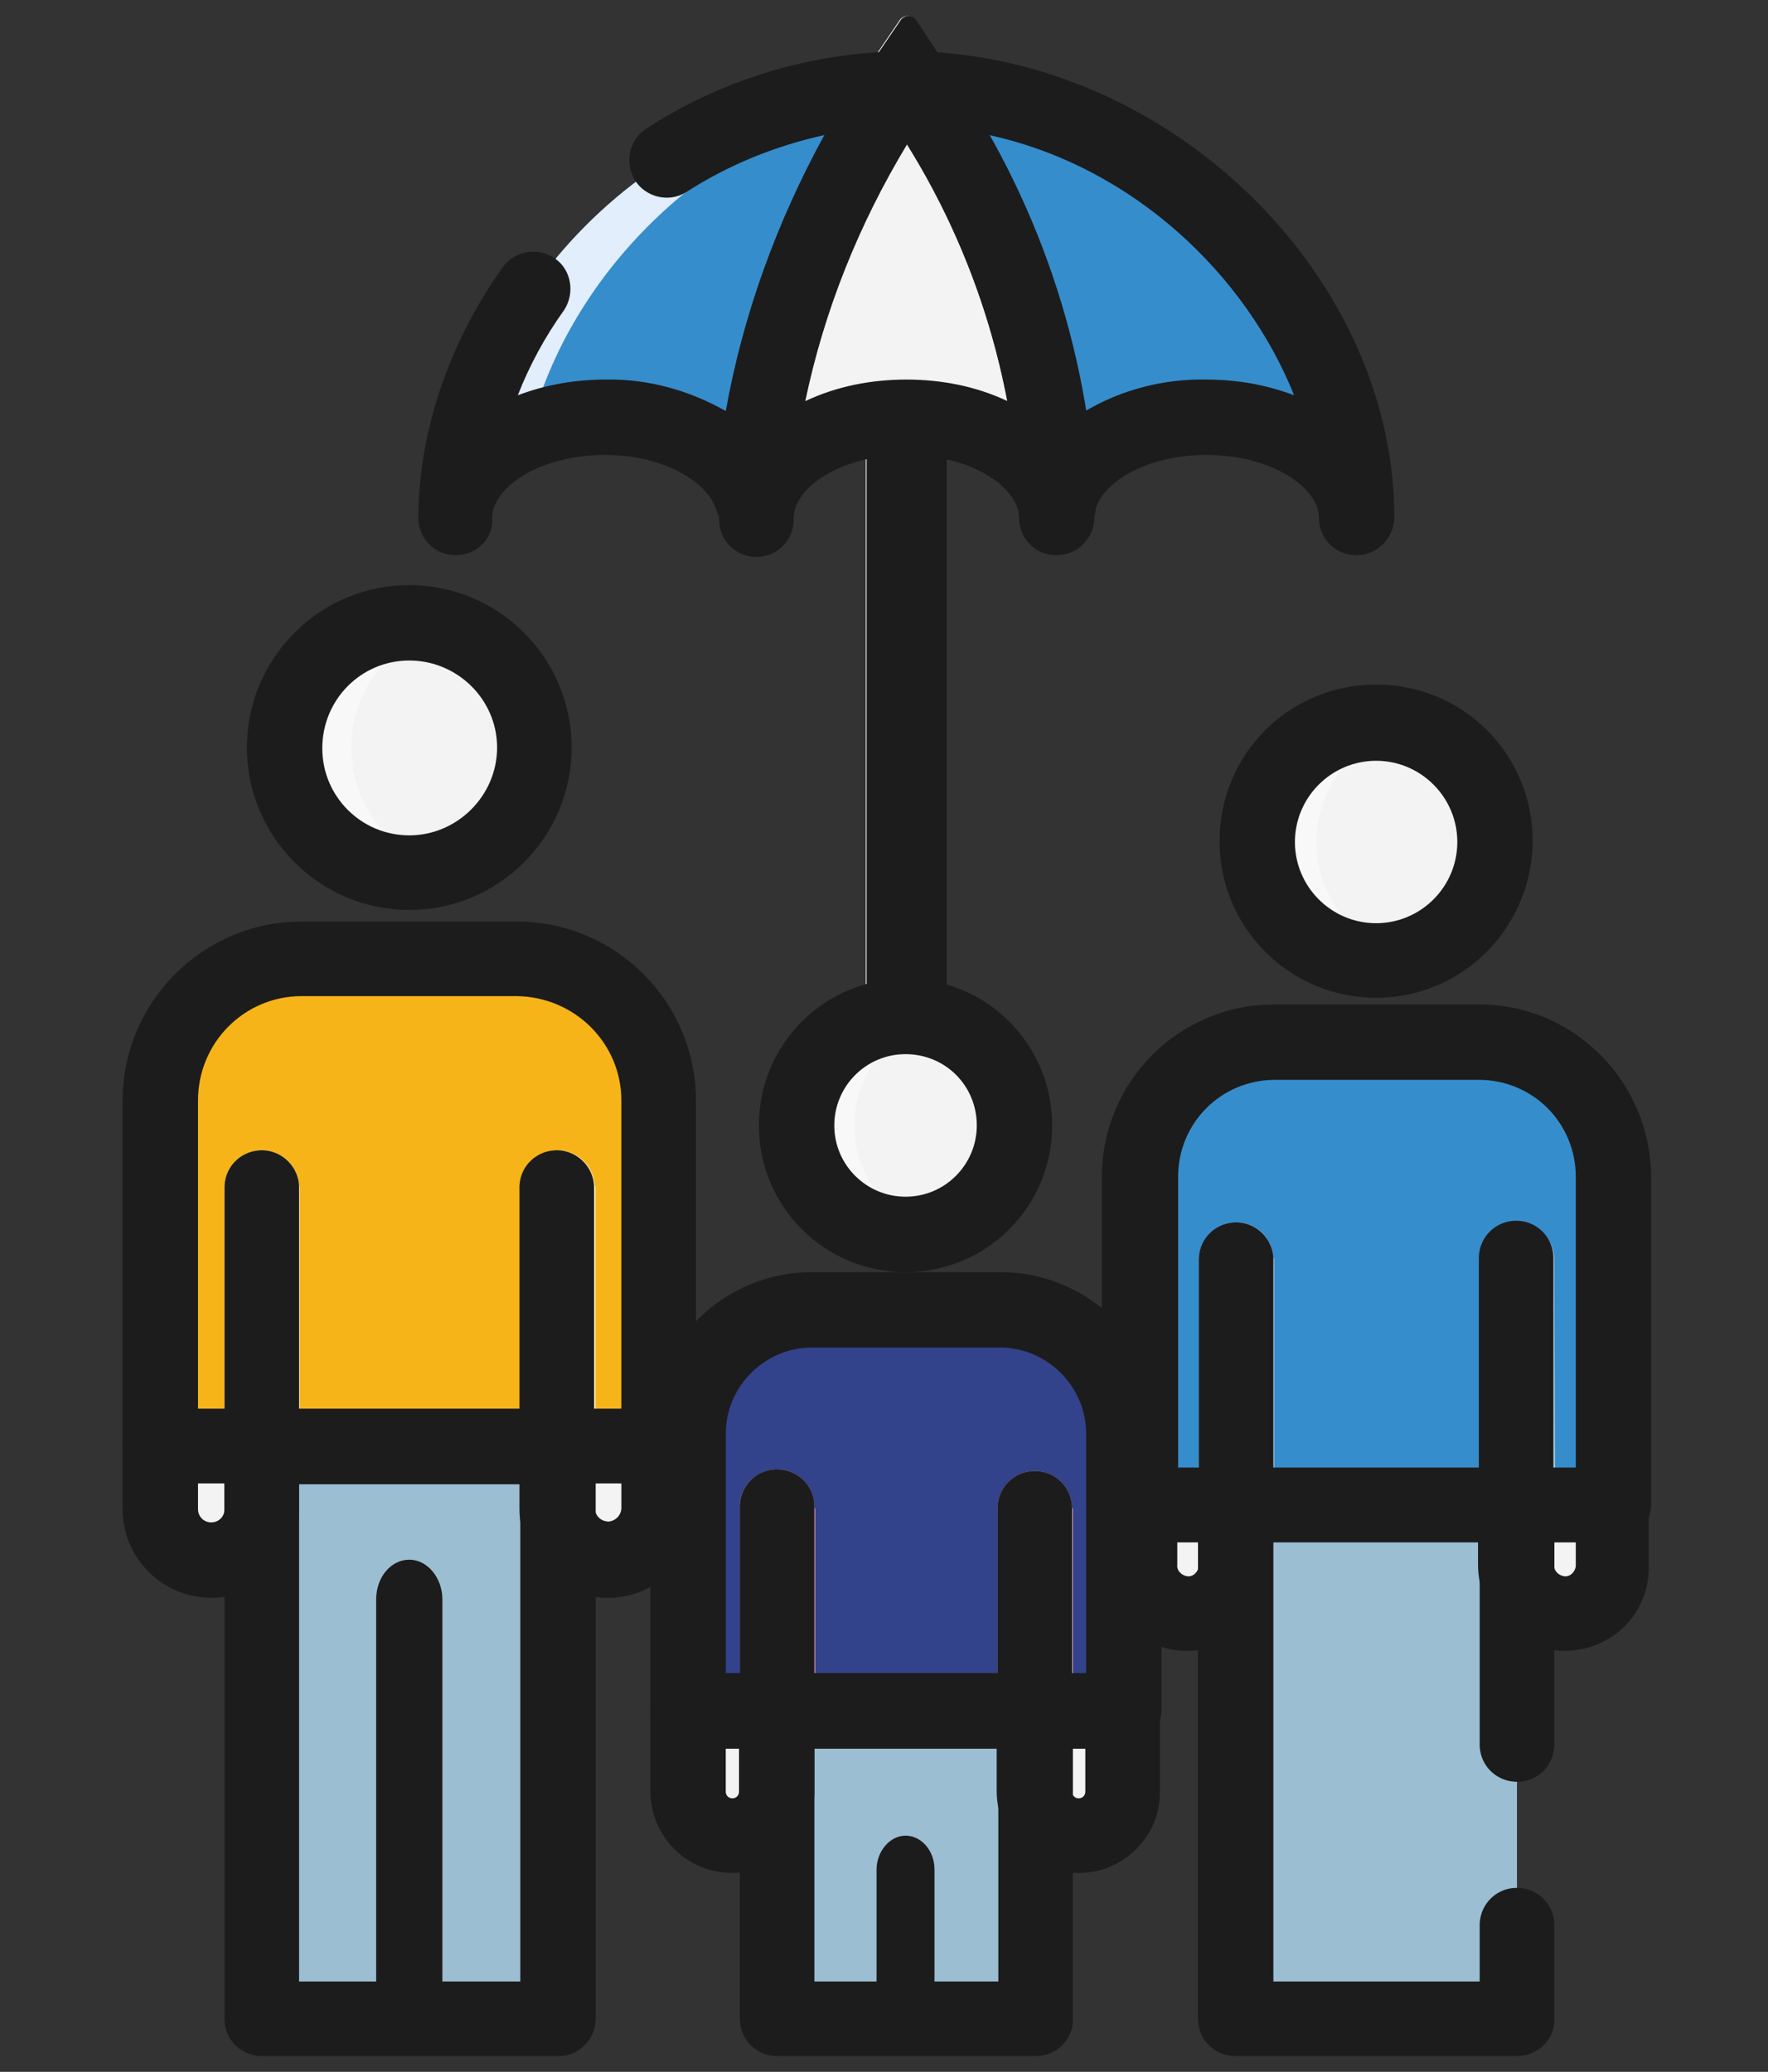 <?xml version="1.0" encoding="utf-8"?>
<!-- Generator: Adobe Illustrator 24.2.0, SVG Export Plug-In . SVG Version: 6.00 Build 0)  -->
<svg version="1.1" id="Layer_3" xmlns="http://www.w3.org/2000/svg" xmlns:xlink="http://www.w3.org/1999/xlink" x="0px" y="0px"
	 width="213.4px" height="250px" viewBox="0 0 213.4 250" style="enable-background:new 0 0 213.4 250;" xml:space="preserve">
<rect x="0" y="0" width="213.4" height="250" fill="#333333" stroke="none"/>
<style type="text/css">
	.st0{fill:#F3F3F3;}
	.st1{fill:#F8F8F8;}
	.st2{fill:#368DCC;}
	.st3{fill:#E2EEFB;}
	.st4{fill:#9CBED3;}
	.st5{fill:#F7B419;}
	.st6{fill:#B3D0DE;}
	.st7{fill:#32428B;}
	.st8{fill:#F6E0A9;}
	.st9{fill:#E89FA7;}
	.st10{fill:#1C1C1C;}
</style>
<path class="st0" d="M109.3,50.3c-1.6,0-3.2,0.2-4.7,0.5v74.9h9.7V50.8C112.6,50.5,111,50.3,109.3,50.3z"/>
<path class="st1" d="M106.9,50.3c-0.8,0-1.6,0.2-2.4,0.5v74.9h4.9V50.8C108.6,50.5,107.8,50.3,106.9,50.3z"/>
<path class="st2" d="M108.3,10.7c-29.5,0.6-53.3,26.5-53.3,51.8c0-6.7,8.1-12.1,18.1-12.1c8.7,0,16,4.2,17.7,9.6l0,0
	C92.3,42.3,98.3,25.4,108.3,10.7z"/>
<path class="st3" d="M107.7,11.6c0.2-0.3,0.4-0.6,0.6-0.9c-29.5,0.6-53.3,26.5-53.3,51.8c0-4.5,3.6-8.3,8.9-10.4
	C68.6,32.9,86,15.5,107.7,11.6z"/>
<path class="st2" d="M110.4,10.7c10.4,14.8,16.3,32.3,17.1,50.3l0,0c1-6,8.7-10.7,18-10.7c10,0,18.1,5.4,18.1,12.1
	C163.6,37.2,139.9,11.4,110.4,10.7z"/>
<path class="st0" d="M110.4,10.7c-0.4,0-0.8,0-1.1,0s-0.7,0-1,0c-10,14.6-16,31.6-17.5,49.2l0,0c0.2,0.8,0.4,1.6,0.4,2.5
	c0-6.7,8.1-12.1,18.1-12.1s18.1,5.5,18.1,12.2c0-0.5,0-0.9,0.1-1.4l0,0C126.7,43,120.8,25.5,110.4,10.7z"/>
<path class="st0" d="M109.3,10.7c2.3,0,4.6,0.2,6.9,0.4l-5.8-8.8c-0.5-0.5-1.2-0.5-1.7,0c0,0,0,0,0,0l-6,8.8
	C104.8,10.8,107.1,10.7,109.3,10.7z"/>
<path class="st0" d="M64.5,90.2c0,8.3-6.7,15.1-15.1,15.1c-8.3,0-15.1-6.7-15.1-15.1s6.7-15.1,15.1-15.1c0,0,0,0,0,0
	C57.7,75.1,64.5,81.9,64.5,90.2z"/>
<path class="st1" d="M42.4,90.2c0-6.7,4.5-12.7,11-14.5c-1.3-0.4-2.6-0.6-4-0.6c-8.3-0.2-15.3,6.4-15.5,14.7s6.4,15.3,14.7,15.5
	c0.3,0,0.5,0,0.8,0c1.4,0,2.7-0.2,4-0.6C46.9,102.9,42.4,97,42.4,90.2z"/>
<rect x="31.6" y="174.5" class="st4" width="35.8" height="69.1"/>
<path class="st0" d="M19.3,182.1c0,3.4,2.7,6.1,6.1,6.1s6.1-2.7,6.1-6.1c0,0,0,0,0,0v-7.6H19.3V182.1z"/>
<path class="st0" d="M67.2,182.1c0.1,3.4,3,6,6.4,5.9c3.2-0.1,5.8-2.7,5.9-5.9v-7.6H67.2V182.1z"/>
<path class="st5" d="M79.5,132.7c0-9.4-7.7-17.1-17.1-17.1h-26c-9.4,0-17.1,7.7-17.1,17.1v41.7h60.2V132.7z"/>
<path class="st6" d="M53.4,243.6V193c0-2.6-1.8-4.8-4-4.8s-4,2.1-4,4.8v50.6H53.4z"/>
<path class="st0" d="M122.5,135.8c0,7.3-5.9,13.2-13.2,13.2c-7.3,0-13.2-5.9-13.2-13.2s5.9-13.2,13.2-13.2c0,0,0,0,0,0
	C116.6,122.6,122.5,128.5,122.5,135.8z"/>
<path class="st1" d="M103.1,135.8c0-5.9,4-11.1,9.7-12.6c-1.1-0.3-2.3-0.5-3.5-0.5c-7.3-0.1-13.3,5.7-13.4,13
	c-0.1,7.3,5.7,13.3,13,13.4c1.3,0,2.6-0.2,3.9-0.5C107.1,146.9,103.1,141.7,103.1,135.8z"/>
<rect x="93.8" y="206.4" class="st4" width="31.2" height="37.2"/>
<path class="st0" d="M83,216.1c0,3,2.4,5.4,5.4,5.4s5.4-2.4,5.4-5.4v-9.7H83V216.1z"/>
<path class="st0" d="M124.9,216.1c-0.1,3,2.2,5.5,5.1,5.6c3,0.1,5.5-2.2,5.6-5.1c0-0.2,0-0.3,0-0.5v-9.7h-10.7V216.1z"/>
<path class="st7" d="M135.6,173c0-8.2-6.7-14.9-14.9-14.9c0,0,0,0,0,0H98C89.7,158,83,164.7,83,173v33.4h52.6V173z"/>
<path class="st6" d="M112.8,243.6v-18c0-2.3-1.6-4.1-3.5-4.1s-3.5,1.9-3.5,4.1v18H112.8z"/>
<path class="st0" d="M180.4,101.6c0,7.9-6.4,14.3-14.3,14.3c-7.9,0-14.3-6.4-14.3-14.3s6.4-14.3,14.3-14.3l0,0
	C174,87.2,180.4,93.6,180.4,101.6z"/>
<path class="st1" d="M158.9,101.6c0-6.5,4.4-12.2,10.8-13.8c-1.2-0.3-2.4-0.5-3.6-0.5c-7.9,0-14.3,6.4-14.3,14.3s6.4,14.3,14.3,14.3
	c1.2,0,2.4-0.2,3.6-0.5C163.3,113.8,158.9,108.1,158.9,101.6z"/>
<rect x="149.2" y="181.6" class="st4" width="33.9" height="62"/>
<path class="st0" d="M137.5,188.8c-0.1,3.2,2.4,5.9,5.6,6.1c3.2,0.1,5.9-2.4,6.1-5.6c0-0.2,0-0.3,0-0.5v-7.2h-11.7V188.8z"/>
<path class="st0" d="M183,188.8c-0.1,3.2,2.4,5.9,5.6,6.1s5.9-2.4,6.1-5.6c0-0.2,0-0.3,0-0.5v-7.2H183V188.8z"/>
<path class="st2" d="M194.7,142c0-9-7.3-16.2-16.2-16.2l0,0h-24.6c-9,0-16.3,7.3-16.3,16.2c0,0,0,0,0,0v39.6h57.2V142z"/>
<path class="st8" d="M36.1,143.1c-0.1-2.5-2.2-4.4-4.7-4.3c-2.3,0.1-4.2,2-4.3,4.3v31.4h9.1V143.1z"/>
<path class="st8" d="M71.8,143.1c-0.1-2.5-2.2-4.4-4.7-4.3c-2.3,0.1-4.2,2-4.3,4.3v31.4h9.1V143.1z"/>
<path class="st6" d="M153.7,151.8c-0.1-2.5-2.2-4.4-4.7-4.3c-2.3,0.1-4.2,2-4.3,4.3v29.8h9.1V151.8z"/>
<path class="st6" d="M187.6,151.8c-0.1-2.5-2.2-4.4-4.7-4.3c-2.3,0.1-4.2,2-4.3,4.3v29.8h9.1L187.6,151.8z"/>
<path class="st9" d="M98.3,182c0.1-2.5-1.8-4.6-4.3-4.7c-2.5-0.1-4.6,1.8-4.7,4.3c0,0.1,0,0.3,0,0.4v24.4h9.1V182z"/>
<path class="st9" d="M129.4,182c0-2.5-2-4.5-4.5-4.5s-4.5,2-4.5,4.5v24.4h9.1V182z"/>
<path class="st1" d="M109.2,2c-0.2,0.1-0.4,0.2-0.5,0.3l-6,8.8c2.2-0.3,4.4-0.4,6.5-0.4L109.2,2z"/>
<path class="st10" d="M55,67c-2.5,0-4.5-2-4.5-4.5c0-10.2,3.6-21,10.2-30.3c1.5-2,4.3-2.4,6.3-1c2,1.4,2.4,4.2,1.1,6.2
	c-2.3,3.2-4.2,6.7-5.6,10.3c3.4-1.3,7-1.9,10.6-1.9c5.1-0.1,10.1,1.3,14.5,3.8c2.1-11.7,6.2-22.9,11.9-33.3
	c-5.9,1.3-11.6,3.6-16.7,6.9c-2.1,1.3-4.9,0.6-6.2-1.5c-1.2-2.1-0.7-4.7,1.3-6.1c9-5.9,19.5-9.1,30.2-9.4c1.7-0.1,3.3,0.9,4.1,2.4
	c0.8,1.5,0.7,3.3-0.2,4.7c-9.5,14-15.3,30.2-16.7,47.1c-0.2,2.5-2.4,4.4-4.9,4.2c-1.9-0.1-3.4-1.4-4-3.2c-1-3.2-6.2-6.5-13.4-6.5
	c-8,0-13.6,4-13.6,7.6C59.6,65,57.5,67,55,67z"/>
<path class="st10" d="M163.7,67c-2.5,0-4.5-2-4.5-4.5c0-3.6-5.6-7.6-13.6-7.6c-7.6,0-12.9,3.6-13.5,7c-0.5,2.5-2.8,4.1-5.3,3.6
	c-2.1-0.4-3.6-2.1-3.7-4.2c-0.8-17.2-6.4-33.8-16.3-47.9c-1-1.4-1.1-3.2-0.3-4.8c0.8-1.5,2.4-2.4,4.1-2.4
	c30.7,0.7,57.7,27,57.7,56.3C168.2,65,166.2,67,163.7,67z M119.4,16.3c5.8,10.3,9.7,21.6,11.6,33.3c4.4-2.6,9.5-3.9,14.6-3.8
	c3.6,0,7.2,0.6,10.6,1.9C150.4,33.2,136.8,20.1,119.4,16.3L119.4,16.3z"/>
<path class="st10" d="M127.5,67c-2.5,0-4.5-2-4.5-4.5c0-3.6-5.6-7.6-13.6-7.6s-13.6,4-13.6,7.6c0.1,2.5-1.8,4.6-4.3,4.7
	c-2.5,0.1-4.6-1.8-4.7-4.3c0-0.1,0-0.3,0-0.4c0-0.4-0.1-0.8-0.2-1.2c-0.2-0.5-0.2-1.1-0.2-1.6c1.6-18.5,7.8-36.2,18.3-51.5
	c0.8-1.2,2.2-2,3.7-2h1.1h1.2c1.4,0,2.7,0.7,3.6,1.9c10.9,15.6,17.1,33.9,18,52.8c0,0.3,0,0.6-0.1,0.9c0,0.2-0.1,0.4-0.1,0.6
	C132.1,65,130,67,127.5,67z M109.4,45.8c4.2,0,8.4,0.8,12.2,2.6c-2.1-11-6.2-21.5-12.1-31c-5.8,9.6-10,20-12.3,31
	C101,46.6,105.2,45.8,109.4,45.8z"/>
<path class="st10" d="M109.4,10.7c2.3,0,4.6,0.2,6.9,0.4l-5.8-8.8c-0.5-0.5-1.2-0.5-1.7,0l-6,8.8C105,10.8,107.2,10.7,109.4,10.7z"
	/>
<path class="st10" d="M49.4,109.8c-10.8,0-19.6-8.8-19.6-19.6s8.8-19.6,19.6-19.6c10.8,0,19.6,8.8,19.6,19.6
	C69,101,60.2,109.8,49.4,109.8z M49.4,79.7c-5.8,0-10.5,4.7-10.5,10.6c0,5.8,4.7,10.5,10.5,10.5S60,96,60,90.2c0,0,0,0,0,0
	C60,84.4,55.2,79.7,49.4,79.7z"/>
<path class="st10" d="M67.3,248.1H31.6c-2.5,0-4.5-2-4.5-4.5v-69.1c0-2.5,2-4.5,4.5-4.5h35.8c2.5,0,4.5,2,4.5,4.5c0,0,0,0,0,0v69.1
	C71.9,246.1,69.8,248.2,67.3,248.1C67.3,248.1,67.3,248.1,67.3,248.1z M36.1,239.1h26.7v-60H36.1V239.1z"/>
<path class="st10" d="M25.5,192.8c-5.9,0-10.7-4.8-10.7-10.7v-7.6c0-2.5,2-4.5,4.5-4.5c0,0,0,0,0,0h12.3c2.5,0,4.5,2,4.5,4.5
	c0,0,0,0,0,0v7.6C36.1,188,31.3,192.8,25.5,192.8z M23.9,179v3.1c0,0.9,0.7,1.6,1.6,1.6c0.9,0,1.6-0.7,1.6-1.6V179H23.9z"/>
<path class="st10" d="M73.4,192.8c-5.9,0-10.7-4.8-10.7-10.7v-7.6c0-2.5,2-4.5,4.5-4.5h12.3c2.5,0,4.5,2,4.5,4.5v7.6
	C84,188,79.3,192.8,73.4,192.8z M71.8,179v3.1c0.1,0.9,0.8,1.5,1.7,1.5c0.8-0.1,1.4-0.7,1.5-1.5V179H71.8z"/>
<path class="st10" d="M79.5,179H19.3c-2.5,0-4.5-2-4.5-4.5v-41.7c0-11.9,9.7-21.6,21.6-21.6h26c11.9,0,21.6,9.7,21.6,21.6v41.7
	C84.1,177,82,179,79.5,179C79.5,179,79.5,179,79.5,179z M23.9,170H75v-37.2c0-6.9-5.6-12.5-12.6-12.6h-26c-6.9,0-12.5,5.6-12.5,12.6
	V170z"/>
<path class="st10" d="M31.6,179c-2.5,0-4.5-2-4.5-4.5c0,0,0,0,0,0v-31.4c0.1-2.5,2.2-4.4,4.7-4.3c2.3,0.1,4.2,2,4.3,4.3v31.4
	C36.1,177,34.1,179,31.6,179z"/>
<path class="st10" d="M67.2,179c-2.5,0-4.5-2-4.5-4.5c0,0,0,0,0,0v-31.4c0.1-2.5,2.2-4.4,4.7-4.3c2.3,0.1,4.2,2,4.3,4.3v31.4
	C71.8,177,69.7,179,67.2,179z"/>
<path class="st10" d="M53.4,243.6V193c0-2.6-1.8-4.8-4-4.8s-4,2.1-4,4.8v50.6H53.4z"/>
<path class="st10" d="M109.3,153.5c-9.8,0-17.7-7.9-17.7-17.7s7.9-17.7,17.7-17.7S127,126,127,135.8c0,0,0,0,0,0
	C127,145.6,119.1,153.5,109.3,153.5z M109.3,127.2c-4.8,0-8.6,3.9-8.6,8.6c0,4.8,3.9,8.6,8.6,8.6c4.8,0,8.6-3.9,8.6-8.6c0,0,0,0,0,0
	C117.9,131,114.1,127.2,109.3,127.2z"/>
<path class="st10" d="M125,248.1H93.8c-2.5,0-4.5-2-4.5-4.5c0,0,0,0,0,0v-37.2c0-2.5,2-4.5,4.5-4.5H125c2.5,0,4.5,2,4.5,4.5
	c0,0,0,0,0,0v37.2C129.6,246.1,127.5,248.1,125,248.1C125,248.1,125,248.1,125,248.1z M98.3,239.1h22.2V211H98.3L98.3,239.1z"/>
<path class="st10" d="M88.4,226c-5.5,0-9.9-4.4-9.9-9.9v-9.7c0-2.5,2-4.5,4.5-4.5c0,0,0,0,0,0h10.8c2.5,0,4.5,2,4.5,4.5c0,0,0,0,0,0
	v9.7C98.3,221.6,93.9,226,88.4,226C88.4,226,88.4,226,88.4,226z M87.6,211v5.2c0,0.5,0.4,0.8,0.8,0.8c0.5,0,0.8-0.4,0.8-0.8
	c0,0,0,0,0,0V211H87.6z"/>
<path class="st10" d="M130.2,226c-5.5,0-9.9-4.4-9.9-9.9v-9.7c0-2.5,2-4.5,4.5-4.5h10.7c2.5,0,4.5,2,4.5,4.5v9.7
	C140.1,221.5,135.7,226,130.2,226z M129.4,211v5.2c0,0.5,0.4,0.8,0.8,0.8c0.5,0,0.8-0.4,0.8-0.8c0,0,0,0,0,0V211H129.4z"/>
<path class="st10" d="M135.6,211H83c-2.5,0-4.5-2-4.5-4.5V173c0-10.7,8.7-19.5,19.5-19.5h22.7c10.8,0,19.5,8.7,19.5,19.5v33.4
	C140.1,208.9,138.1,211,135.6,211C135.6,211,135.6,211,135.6,211z M87.6,201.9h43.5V173c0-5.7-4.7-10.4-10.4-10.4H98
	c-5.7,0-10.4,4.7-10.4,10.4L87.6,201.9z"/>
<path class="st10" d="M93.8,211c-2.5,0-4.5-2-4.5-4.5V182c-0.1-2.5,1.8-4.6,4.3-4.7c2.5-0.1,4.6,1.8,4.7,4.3c0,0.1,0,0.3,0,0.4v24.4
	C98.4,208.9,96.4,210.9,93.8,211C93.8,211,93.8,211,93.8,211z"/>
<path class="st10" d="M124.9,211c-2.5,0-4.5-2-4.5-4.5V182c0-2.5,2-4.5,4.5-4.5s4.5,2,4.5,4.5v24.4
	C129.5,208.9,127.5,210.9,124.9,211C124.9,211,124.9,211,124.9,211z"/>
<path class="st10" d="M112.8,243.6v-18c0-2.3-1.6-4.1-3.5-4.1s-3.5,1.9-3.5,4.1v18H112.8z"/>
<path class="st10" d="M166.1,120.4c-10.4,0-18.9-8.4-18.9-18.9s8.4-18.9,18.9-18.9s18.9,8.4,18.9,18.9c0,0,0,0,0,0
	C184.9,112,176.5,120.4,166.1,120.4z M166.1,91.8c-5.4,0-9.8,4.4-9.8,9.8s4.4,9.8,9.8,9.8c5.4,0,9.8-4.4,9.8-9.8v0
	C175.9,96.2,171.5,91.8,166.1,91.8z"/>
<path class="st10" d="M183.1,248.1h-34c-2.5,0-4.5-2-4.5-4.5c0,0,0,0,0,0v-62c0-2.5,2-4.5,4.5-4.5h34c2.5,0,4.5,2,4.5,4.5v28.7
	c0.1,2.5-1.8,4.6-4.3,4.7c-2.5,0.1-4.6-1.8-4.7-4.3c0-0.1,0-0.3,0-0.4v-24.2h-24.9v53h24.9v-6.6c-0.1-2.5,1.8-4.6,4.3-4.7
	s4.6,1.8,4.7,4.3c0,0.1,0,0.3,0,0.4v11.1C187.7,246.1,185.6,248.1,183.1,248.1C183.1,248.1,183.1,248.1,183.1,248.1z"/>
<path class="st10" d="M143.3,199.2c-5.7,0-10.4-4.6-10.4-10.4v-7.2c0-2.5,2-4.5,4.5-4.5h11.7c2.5,0,4.5,2,4.5,4.5c0,0,0,0,0,0v7.2
	C153.7,194.6,149.1,199.2,143.3,199.2z M142.1,186.1v2.7c-0.1,0.7,0.5,1.3,1.2,1.4c0.7,0.1,1.3-0.5,1.4-1.2c0-0.1,0-0.2,0-0.2v-2.7
	H142.1z"/>
<path class="st10" d="M188.8,199.2c-5.7,0-10.4-4.6-10.4-10.4v-7.2c0-2.5,2-4.5,4.5-4.5h11.6c2.5,0,4.5,2,4.5,4.5c0,0,0,0,0,0v7.2
	C199.2,194.6,194.6,199.2,188.8,199.2z M187.6,186.1v2.7c-0.1,0.7,0.5,1.3,1.2,1.4c0.7,0.1,1.3-0.5,1.4-1.2c0-0.1,0-0.2,0-0.2v-2.7
	H187.6z"/>
<path class="st10" d="M194.7,186.1h-57.2c-2.5,0-4.5-2-4.5-4.5c0,0,0,0,0,0V142c0-11.5,9.3-20.8,20.8-20.8h24.7
	c11.5,0,20.7,9.3,20.8,20.8v39.6C199.2,184.1,197.2,186.1,194.7,186.1z M142.1,177.1h48.1V142c0-6.5-5.2-11.7-11.7-11.7h-24.6
	c-6.5,0-11.7,5.2-11.7,11.7v0V177.1z"/>
<path class="st10" d="M149.2,186.1c-2.5,0-4.5-2-4.5-4.5c0,0,0,0,0,0v-29.8c0.1-2.5,2.2-4.4,4.7-4.3c2.3,0.1,4.2,2,4.3,4.3v29.8
	C153.7,184.1,151.7,186.1,149.2,186.1z"/>
<path class="st10" d="M183,186.1c-2.5,0-4.5-2-4.5-4.5c0,0,0,0,0,0v-29.8c0-2.5,2-4.5,4.5-4.5c2.5,0,4.5,2,4.5,4.5v29.8
	C187.6,184.1,185.5,186.1,183,186.1z"/>
<path class="st10" d="M109.3,50.3c-1.6,0-3.2,0.1-4.7,0.4v71.9h9.7V50.8C112.6,50.5,111,50.3,109.3,50.3z"/>
</svg>

